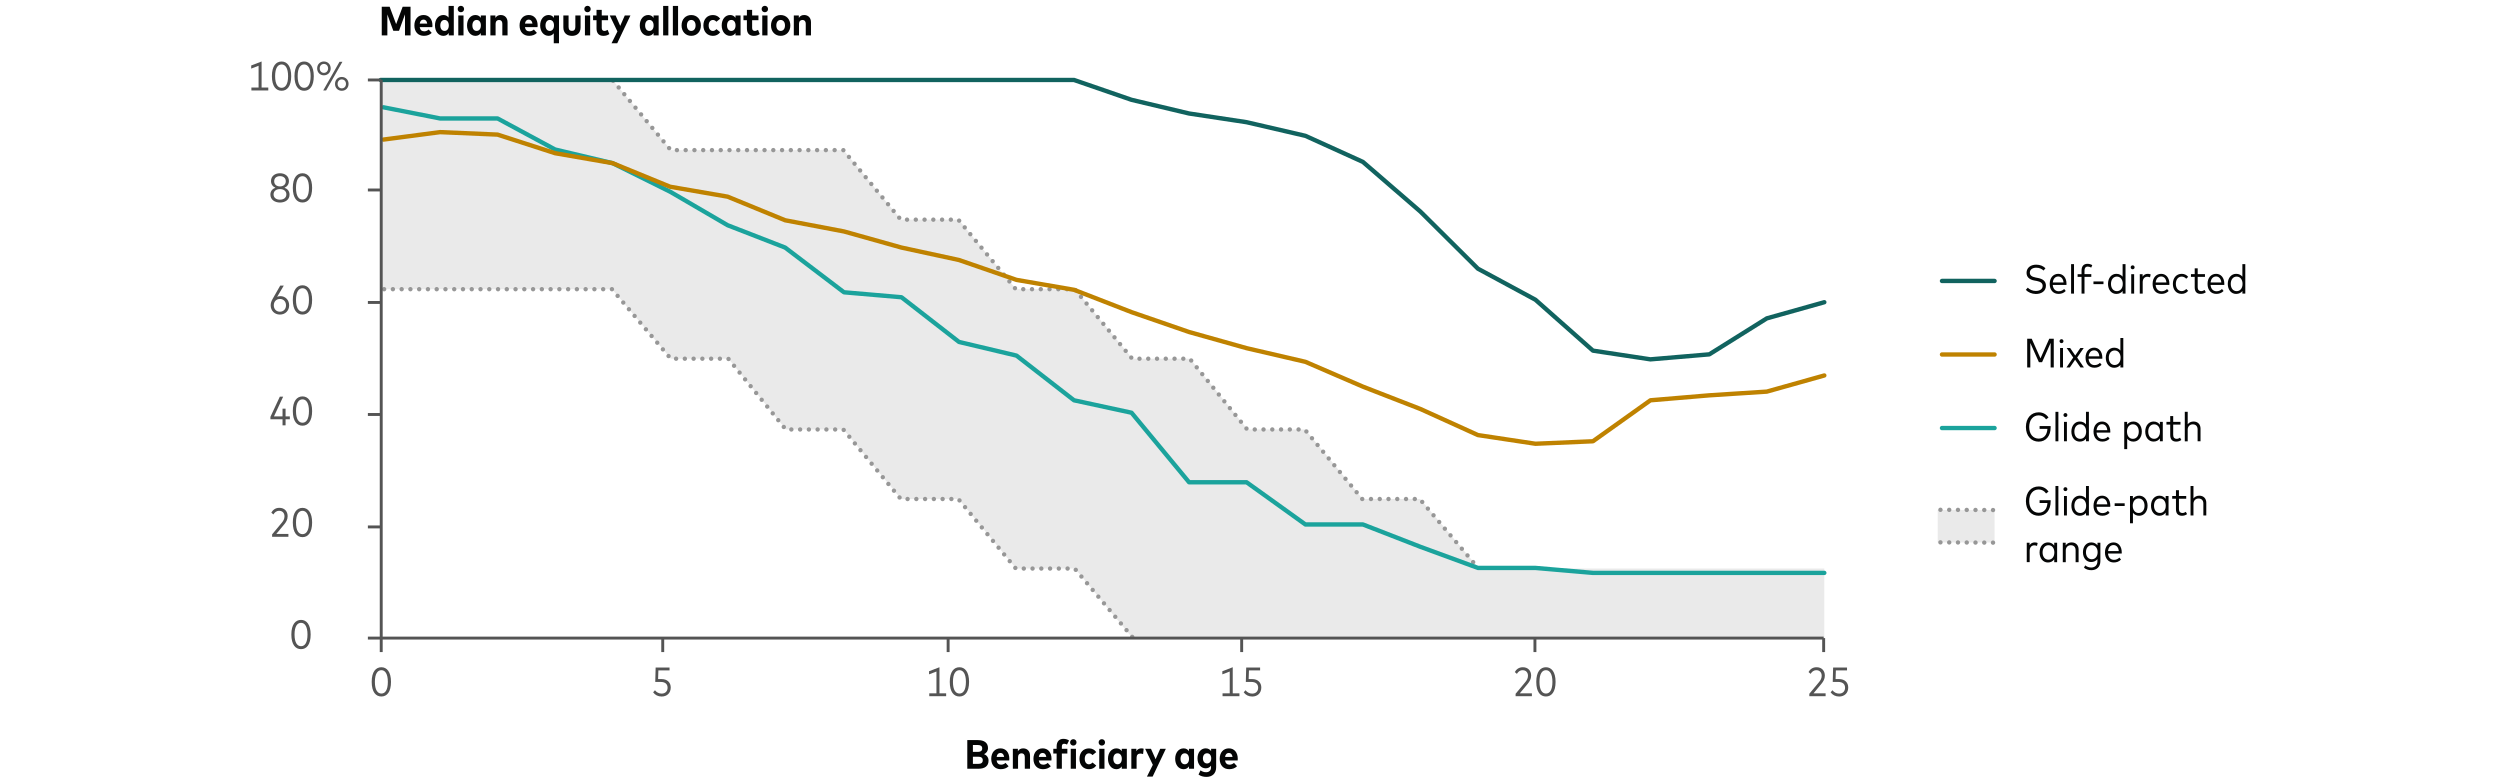 <?xml version="1.0" encoding="utf-8"?>
<!-- Generator: Adobe Illustrator 27.5.0, SVG Export Plug-In . SVG Version: 6.00 Build 0)  -->
<svg version="1.1" id="Freshness_Article_Charts" xmlns="http://www.w3.org/2000/svg" xmlns:xlink="http://www.w3.org/1999/xlink"
	 x="0px" y="0px" viewBox="0 0 856 267.82" style="enable-background:new 0 0 856 267.82;" xml:space="preserve">
<g>
	<g>
		<path style="fill:#040505;" d="M331.2,263.22v-9.81h3.62c2.16,0,3.47,0.92,3.47,2.73c0,1-0.55,1.73-1.35,2.08
			c0.89,0.34,1.54,1.14,1.54,2.21c0,1.83-1.24,2.79-3.47,2.79H331.2z M333.12,257.45h1.66c0.88,0,1.53-0.29,1.53-1.19
			c0-0.88-0.64-1.17-1.53-1.17h-1.66V257.45z M333.12,261.55h1.82c0.95,0,1.56-0.32,1.56-1.23c0-0.9-0.62-1.22-1.56-1.22h-1.82
			V261.55z"/>
		<path style="fill:#040505;" d="M339.4,259.83c0-2.18,1.27-3.59,3.16-3.59c1.81,0,3.03,1.39,3.03,3.56c0,0.2-0.01,0.43-0.04,0.59
			h-4.32c0.15,0.99,0.73,1.44,1.55,1.44c0.55,0,1.1-0.23,1.52-0.62l1.04,1.16c-0.7,0.68-1.62,1-2.68,1
			C340.7,263.38,339.4,262.01,339.4,259.83z M343.81,259.17c-0.13-0.89-0.57-1.36-1.26-1.36c-0.73,0-1.17,0.48-1.3,1.36H343.81z"/>
		<path style="fill:#040505;" d="M346.8,263.22v-6.82h1.72v0.83c0.41-0.7,1.07-0.99,1.83-0.99c1.38,0,2.33,0.97,2.33,2.45v4.53
			h-1.79v-4c0-0.84-0.43-1.29-1.13-1.29c-0.66,0-1.18,0.45-1.18,1.3v3.99H346.8z"/>
		<path style="fill:#040505;" d="M353.85,259.83c0-2.18,1.27-3.59,3.16-3.59c1.81,0,3.03,1.39,3.03,3.56c0,0.2-0.01,0.43-0.04,0.59
			h-4.32c0.15,0.99,0.73,1.44,1.55,1.44c0.55,0,1.1-0.23,1.52-0.62l1.04,1.16c-0.7,0.68-1.62,1-2.68,1
			C355.15,263.38,353.85,262.01,353.85,259.83z M358.25,259.17c-0.13-0.89-0.57-1.36-1.26-1.36c-0.73,0-1.17,0.48-1.3,1.36H358.25z"
			/>
		<path style="fill:#040505;" d="M361.79,263.22v-5.2h-1.14v-1.62h1.14v-0.82c0-1.65,0.87-2.6,2.3-2.6c0.88,0,1.49,0.25,1.95,0.57
			l-0.7,1.39c-0.29-0.16-0.61-0.28-0.99-0.28c-0.51,0-0.77,0.31-0.77,0.93v0.8h1.88v1.62h-1.88v5.2H361.79z"/>
		<path style="fill:#040505;" d="M366.4,254.19c0-0.62,0.48-1.1,1.1-1.1c0.62,0,1.1,0.48,1.1,1.11c0,0.62-0.48,1.09-1.1,1.09
			C366.88,255.29,366.4,254.82,366.4,254.19z M366.62,263.22v-6.82h1.79v6.82H366.62z"/>
		<path style="fill:#040505;" d="M369.61,259.81c0-2.14,1.31-3.56,3.26-3.56c1.06,0,1.93,0.46,2.49,1.27l-1.3,1.03
			c-0.33-0.38-0.71-0.61-1.2-0.61c-0.8,0-1.44,0.67-1.44,1.88c0,1.21,0.63,1.88,1.42,1.88c0.49,0,0.9-0.25,1.23-0.62l1.29,1.04
			c-0.56,0.81-1.44,1.26-2.49,1.26C370.92,263.38,369.61,261.94,369.61,259.81z"/>
		<path style="fill:#040505;" d="M376.17,254.19c0-0.62,0.48-1.1,1.1-1.1c0.62,0,1.1,0.48,1.1,1.11c0,0.62-0.48,1.09-1.1,1.09
			C376.64,255.29,376.17,254.82,376.17,254.19z M376.38,263.22v-6.82h1.79v6.82H376.38z"/>
		<path style="fill:#040505;" d="M379.37,259.8c0-2.07,1.2-3.56,2.89-3.56c0.85,0,1.44,0.4,1.83,0.97v-0.81h1.74v6.82h-1.74v-0.81
			c-0.39,0.57-0.97,0.97-1.83,0.97C380.58,263.38,379.37,261.89,379.37,259.8z M384.11,259.81c0-1.16-0.58-1.88-1.45-1.88
			c-0.89,0-1.46,0.74-1.46,1.88s0.57,1.88,1.46,1.88C383.53,261.69,384.11,260.97,384.11,259.81z"/>
		<path style="fill:#040505;" d="M387.37,263.22v-6.82h1.72v0.8c0.36-0.66,0.95-0.96,1.72-0.96c0.31,0,0.58,0.05,0.78,0.13
			l-0.2,1.83c-0.27-0.11-0.63-0.18-0.97-0.18c-0.76,0-1.25,0.48-1.25,1.39v3.81H387.37z"/>
		<path style="fill:#040505;" d="M392.71,265.91l2.02-4.04l-2.63-5.47h2l1.58,3.56l1.57-3.56h1.93l-4.52,9.51H392.71z"/>
		<path style="fill:#040505;" d="M402.38,259.8c0-2.07,1.2-3.56,2.89-3.56c0.85,0,1.44,0.4,1.83,0.97v-0.81h1.74v6.82h-1.74v-0.81
			c-0.39,0.57-0.97,0.97-1.83,0.97C403.58,263.38,402.38,261.89,402.38,259.8z M407.12,259.81c0-1.16-0.58-1.88-1.45-1.88
			c-0.89,0-1.46,0.74-1.46,1.88s0.57,1.88,1.46,1.88C406.54,261.69,407.12,260.97,407.12,259.81z"/>
		<path style="fill:#040505;" d="M410.37,265.2l0.69-1.43c0.55,0.41,1.18,0.64,1.92,0.64c0.94,0,1.67-0.53,1.67-1.62v-0.64
			c-0.4,0.56-0.99,0.92-1.83,0.92c-1.58,0-2.8-1.37-2.8-3.42c0-2.05,1.23-3.42,2.8-3.42c0.85,0,1.46,0.38,1.86,0.97v-0.8h1.73v6.3
			c0,2.11-1.32,3.31-3.32,3.31C412.05,266.01,411.05,265.73,410.37,265.2z M414.72,259.66c0-1.07-0.57-1.74-1.42-1.74
			c-0.86,0-1.42,0.69-1.42,1.74c0,1.05,0.56,1.75,1.42,1.75C414.15,261.41,414.72,260.73,414.72,259.66z"/>
		<path style="fill:#040505;" d="M417.62,259.83c0-2.18,1.27-3.59,3.16-3.59c1.81,0,3.03,1.39,3.03,3.56c0,0.2-0.01,0.43-0.04,0.59
			h-4.32c0.15,0.99,0.73,1.44,1.55,1.44c0.55,0,1.1-0.23,1.52-0.62l1.04,1.16c-0.7,0.68-1.62,1-2.68,1
			C418.92,263.38,417.62,262.01,417.62,259.83z M422.02,259.17c-0.13-0.89-0.57-1.36-1.26-1.36c-0.73,0-1.17,0.48-1.3,1.36H422.02z"
			/>
	</g>
</g>
<g>
	<g>
		<path style="fill:#545454;" d="M99.76,217.26c0-3.47,1.42-5.01,3.32-5.01c1.89,0,3.29,1.62,3.29,5.01c0,3.47-1.4,5.01-3.29,5.01
			C101.18,222.28,99.76,220.74,99.76,217.26z M105.29,217.26c0-2.77-0.95-4-2.21-4c-1.27,0-2.23,1.16-2.23,4c0,2.84,0.96,4,2.23,4
			C104.35,221.26,105.29,220.1,105.29,217.26z"/>
	</g>
</g>
<g>
	<g>
		<path style="fill:#545454;" d="M93.17,183.8v-0.83l3.34-4.01c0.53-0.63,0.9-1.32,0.9-2.16c0-1.07-0.64-1.9-1.82-1.9
			c-1,0-1.56,0.57-1.98,1.25l-0.71-0.62c0.46-0.81,1.27-1.65,2.75-1.65c1.81,0,2.84,1.23,2.84,2.88c0,1.16-0.55,2.04-1.18,2.8
			l-2.7,3.25h4.14v0.99H93.17z"/>
		<path style="fill:#545454;" d="M100.26,178.9c0-3.47,1.42-5.01,3.32-5.01c1.89,0,3.29,1.62,3.29,5.01c0,3.47-1.4,5.02-3.29,5.02
			C101.67,183.91,100.26,182.37,100.26,178.9z M105.79,178.9c0-2.77-0.95-4-2.21-4c-1.27,0-2.23,1.16-2.23,4c0,2.84,0.96,4,2.23,4
			C104.84,182.89,105.79,181.74,105.79,178.9z"/>
	</g>
</g>
<g>
	<g>
		<path style="fill:#545454;" d="M96.74,145.64v-2.09h-4.15v-0.82l3.22-6.9h1.14l-3.14,6.74h2.93v-2.64h1.04v2.64h1.46v0.98h-1.46
			v2.09H96.74z"/>
		<path style="fill:#545454;" d="M100.26,140.74c0-3.47,1.42-5.01,3.32-5.01c1.89,0,3.29,1.62,3.29,5.01c0,3.47-1.4,5.02-3.29,5.02
			C101.67,145.76,100.26,144.21,100.26,140.74z M105.79,140.74c0-2.77-0.95-4-2.21-4c-1.27,0-2.23,1.16-2.23,4c0,2.84,0.96,4,2.23,4
			C104.84,144.74,105.79,143.58,105.79,140.74z"/>
	</g>
</g>
<g>
	<g>
		<path style="fill:#545454;" d="M92.68,104.55c0-0.76,0.24-1.46,0.66-2.19l2.61-4.57h1.22l-2.27,3.84
			c0.31-0.15,0.69-0.23,1.12-0.23c1.7,0,2.99,1.33,2.99,3.14c0,1.83-1.33,3.17-3.17,3.17C94.01,107.71,92.68,106.37,92.68,104.55z
			 M97.93,104.54c0-1.28-0.86-2.18-2.09-2.18s-2.09,0.9-2.09,2.18c0,1.29,0.87,2.19,2.09,2.19S97.93,105.83,97.93,104.54z"/>
		<path style="fill:#545454;" d="M100.26,102.69c0-3.47,1.42-5.01,3.32-5.01c1.89,0,3.29,1.62,3.29,5.01c0,3.47-1.4,5.02-3.29,5.02
			C101.67,107.71,100.26,106.17,100.26,102.69z M105.79,102.69c0-2.77-0.95-4-2.21-4c-1.27,0-2.23,1.16-2.23,4c0,2.84,0.96,4,2.23,4
			C104.84,106.69,105.79,105.54,105.79,102.69z"/>
	</g>
</g>
<g>
	<g>
		<path style="fill:#545454;" d="M92.58,66.63c0-1.25,0.76-1.99,1.73-2.35c-0.86-0.37-1.52-1.11-1.52-2.3
			c0-1.69,1.37-2.66,3.07-2.66s3.07,0.97,3.07,2.66c0,1.19-0.66,1.93-1.52,2.3c0.97,0.36,1.73,1.11,1.73,2.35
			c0,1.74-1.48,2.72-3.28,2.72C94.06,69.34,92.58,68.36,92.58,66.63z M98.05,66.55c0-1.18-0.98-1.81-2.19-1.81
			c-1.21,0-2.19,0.63-2.19,1.81c0,1.2,0.98,1.82,2.19,1.82S98.05,67.75,98.05,66.55z M97.85,62.05c0-1.15-0.89-1.74-1.99-1.74
			s-1.98,0.6-1.98,1.74c0,1.17,0.88,1.78,1.98,1.78S97.85,63.22,97.85,62.05z"/>
		<path style="fill:#545454;" d="M100.26,64.33c0-3.47,1.42-5.01,3.32-5.01c1.89,0,3.29,1.62,3.29,5.01c0,3.47-1.4,5.01-3.29,5.01
			C101.67,69.34,100.26,67.8,100.26,64.33z M105.79,64.33c0-2.77-0.95-4-2.21-4c-1.27,0-2.23,1.16-2.23,4c0,2.84,0.96,4,2.23,4
			C104.84,68.33,105.79,67.17,105.79,64.33z"/>
	</g>
</g>
<g>
	<g>
		<path style="fill:#545454;" d="M86.08,30.97v-0.99h2.46v-7.46l-2.53,0.97v-1.07l3.56-1.37v8.93h2.29v0.99H86.08z"/>
		<path style="fill:#545454;" d="M93.1,26.07c0-3.47,1.42-5.01,3.32-5.01c1.89,0,3.29,1.62,3.29,5.01c0,3.47-1.4,5.01-3.29,5.01
			C94.52,31.08,93.1,29.54,93.1,26.07z M98.64,26.07c0-2.77-0.95-4-2.21-4c-1.27,0-2.23,1.16-2.23,4c0,2.84,0.96,4,2.23,4
			C97.69,30.07,98.64,28.91,98.64,26.07z"/>
		<path style="fill:#545454;" d="M100.83,26.07c0-3.47,1.42-5.01,3.32-5.01c1.89,0,3.29,1.62,3.29,5.01c0,3.47-1.4,5.01-3.29,5.01
			C102.25,31.08,100.83,29.54,100.83,26.07z M106.36,26.07c0-2.77-0.95-4-2.21-4c-1.27,0-2.23,1.16-2.23,4c0,2.84,0.96,4,2.23,4
			C105.42,30.07,106.36,28.91,106.36,26.07z"/>
		<path style="fill:#545454;" d="M108.59,23.42c0-1.37,0.99-2.37,2.3-2.37c1.34,0,2.34,0.99,2.34,2.37c0,1.38-1,2.37-2.34,2.37
			C109.58,25.78,108.59,24.79,108.59,23.42z M112.34,23.42c0-0.9-0.62-1.53-1.45-1.53c-0.81,0-1.42,0.63-1.42,1.53
			s0.61,1.53,1.42,1.53C111.73,24.95,112.34,24.32,112.34,23.42z M110.67,30.97l5.58-9.81h1l-5.58,9.81H110.67z M114.71,28.72
			c0-1.38,0.99-2.37,2.31-2.37c1.33,0,2.33,0.99,2.33,2.37c0,1.38-1,2.37-2.33,2.37C115.7,31.08,114.71,30.1,114.71,28.72z
			 M118.46,28.72c0-0.9-0.61-1.53-1.44-1.53c-0.81,0-1.42,0.63-1.42,1.53c0,0.91,0.61,1.53,1.42,1.53
			C117.85,30.25,118.46,29.62,118.46,28.72z"/>
	</g>
</g>
<line style="fill:none;stroke:#545454;stroke-miterlimit:10;" x1="125.96" y1="65.05" x2="130.53" y2="65.05"/>
<line style="fill:none;stroke:#545454;stroke-miterlimit:10;" x1="125.96" y1="103.56" x2="130.53" y2="103.56"/>
<line style="fill:none;stroke:#545454;stroke-miterlimit:10;" x1="125.96" y1="141.92" x2="130.53" y2="141.92"/>
<line style="fill:none;stroke:#545454;stroke-miterlimit:10;" x1="125.96" y1="180.42" x2="130.53" y2="180.42"/>
<line style="fill:none;stroke:#545454;stroke-miterlimit:10;" x1="125.96" y1="218.48" x2="130.53" y2="218.48"/>
<polygon style="fill:#EAEAEA;" points="130.76,27.17 150.46,27.17 170.16,27.17 189.86,27.17 209.56,27.17 229.72,51.4 249.42,51.4 
	269.12,51.4 288.82,51.4 308.52,75.21 328.22,75.21 347.92,99.02 368.08,99.02 387.78,122.82 407.48,122.82 427.18,147.05 
	446.88,147.05 466.58,170.86 486.28,170.86 506.44,194.67 526.14,194.67 545.84,194.67 565.54,194.67 585.24,194.67 604.94,194.67 
	624.64,194.67 624.64,218.48 604.94,218.48 585.24,218.48 565.54,218.48 545.84,218.48 526.14,218.48 506.44,218.48 486.28,218.48 
	466.58,218.48 446.88,218.48 427.18,218.48 407.48,218.48 387.78,218.48 368.08,194.67 347.92,194.67 328.22,170.86 308.52,170.86 
	288.82,147.05 269.12,147.05 249.42,122.82 229.72,122.82 209.56,99.02 189.86,99.02 170.16,99.02 150.46,99.02 130.76,99.02 "/>
<polyline style="fill:none;stroke:#979797;stroke-width:1.5;stroke-linecap:round;stroke-linejoin:round;stroke-miterlimit:10;stroke-dasharray:0,3;" points="
	387.66,218.06 367.97,194.67 347.82,194.67 328.13,170.86 308.44,170.86 288.75,147.05 269.06,147.05 249.37,122.82 229.68,122.82 
	209.53,99.02 189.84,99.02 170.15,99.02 150.45,99.02 130.76,99.02 "/>
<polyline style="fill:none;stroke:#979797;stroke-width:1.5;stroke-linecap:round;stroke-linejoin:round;stroke-miterlimit:10;stroke-dasharray:0,3;" points="
	209.92,27.64 229.68,51.4 249.37,51.4 269.06,51.4 288.75,51.4 308.44,75.21 328.13,75.21 347.82,99.02 367.97,99.02 387.66,122.82 
	407.36,122.82 427.05,147.05 446.74,147.05 466.43,170.86 486.12,170.86 506.27,194.67 "/>
<line style="fill:none;stroke:#545454;stroke-miterlimit:10;" x1="130.53" y1="218.48" x2="624.42" y2="218.48"/>
<polyline style="fill:none;stroke:#1BA39C;stroke-width:1.5;stroke-linecap:round;stroke-linejoin:round;stroke-miterlimit:10;" points="
	131.3,36.74 150.68,40.56 170.37,40.56 190.07,51.19 209.76,55.87 229.45,65.64 249.14,77.12 268.83,84.77 288.98,100.08 
	308.67,101.78 328.36,117.08 348.05,121.76 367.74,137.06 387.44,141.32 407.13,165.12 426.82,165.12 446.97,179.58 466.66,179.58 
	486.35,187.23 506.04,194.46 525.73,194.46 545.42,196.16 565.11,196.16 585.26,196.16 604.95,196.16 624.64,196.16 "/>
<polyline style="fill:none;stroke:#BF8200;stroke-width:1.5;stroke-linecap:round;stroke-linejoin:round;stroke-miterlimit:10;" points="
	131.3,47.79 150.68,45.24 170.37,46.09 190.07,52.46 209.76,55.87 229.45,63.94 249.14,67.34 268.83,75.42 288.98,79.25 
	308.67,84.77 328.36,89.03 348.05,95.83 367.74,99.23 387.44,106.88 407.13,113.68 426.82,119.21 446.97,123.89 466.66,132.39 
	486.35,140.04 506.04,148.97 525.73,151.94 545.42,151.09 565.11,137.06 585.26,135.36 604.95,134.09 624.64,128.56 "/>
<g>
	<g>
		<path style="fill:#545454;" d="M127.27,233.47c0-3.47,1.42-5.01,3.32-5.01c1.89,0,3.29,1.62,3.29,5.01c0,3.47-1.4,5.01-3.29,5.01
			C128.69,238.49,127.27,236.95,127.27,233.47z M132.8,233.47c0-2.77-0.95-4-2.21-4c-1.27,0-2.23,1.16-2.23,4c0,2.84,0.96,4,2.23,4
			C131.86,237.47,132.8,236.32,132.8,233.47z"/>
	</g>
</g>
<g>
	<g>
		<path style="fill:#545454;" d="M223.63,237.05l0.63-0.71c0.53,0.71,1.36,1.15,2.28,1.15c1.29,0,2.04-0.84,2.04-2.02
			c0-1.13-0.7-1.98-2.38-1.98h-1.84l0.13-4.92h4.76v0.98h-3.82l-0.1,2.96h1.15c2.07,0,3.18,1.24,3.18,2.89
			c0,1.93-1.32,3.09-3.1,3.09C225.32,238.49,224.32,237.99,223.63,237.05z"/>
	</g>
</g>
<g>
	<g>
		<path style="fill:#545454;" d="M318.18,238.38v-0.99h2.46v-7.46l-2.53,0.97v-1.07l3.56-1.37v8.93h2.29v0.99H318.18z"/>
		<path style="fill:#545454;" d="M325.2,233.47c0-3.47,1.42-5.01,3.32-5.01c1.89,0,3.29,1.62,3.29,5.01c0,3.47-1.4,5.01-3.29,5.01
			C326.61,238.49,325.2,236.95,325.2,233.47z M330.73,233.47c0-2.77-0.95-4-2.21-4c-1.27,0-2.23,1.16-2.23,4c0,2.84,0.96,4,2.23,4
			C329.78,237.47,330.73,236.32,330.73,233.47z"/>
	</g>
</g>
<g>
	<g>
		<path style="fill:#545454;" d="M418.6,238.38v-0.99h2.46v-7.46l-2.53,0.97v-1.07l3.56-1.37v8.93h2.29v0.99H418.6z"/>
		<path style="fill:#545454;" d="M425.84,237.05l0.63-0.71c0.53,0.71,1.36,1.15,2.28,1.15c1.29,0,2.04-0.84,2.04-2.02
			c0-1.13-0.7-1.98-2.38-1.98h-1.84l0.13-4.92h4.76v0.98h-3.82l-0.1,2.96h1.15c2.07,0,3.18,1.24,3.18,2.89
			c0,1.93-1.32,3.09-3.1,3.09C427.52,238.49,426.53,237.99,425.84,237.05z"/>
	</g>
</g>
<g>
	<g>
		<path style="fill:#545454;" d="M518.94,238.38v-0.83l3.34-4.01c0.53-0.63,0.9-1.32,0.9-2.16c0-1.07-0.64-1.9-1.82-1.9
			c-1,0-1.56,0.57-1.98,1.25l-0.71-0.62c0.46-0.81,1.27-1.65,2.75-1.65c1.81,0,2.84,1.23,2.84,2.88c0,1.16-0.55,2.04-1.18,2.8
			l-2.7,3.25h4.14v0.99H518.94z"/>
		<path style="fill:#545454;" d="M526.02,233.47c0-3.47,1.42-5.01,3.32-5.01c1.89,0,3.29,1.62,3.29,5.01c0,3.47-1.4,5.01-3.29,5.01
			C527.43,238.49,526.02,236.95,526.02,233.47z M531.55,233.47c0-2.77-0.95-4-2.21-4c-1.27,0-2.23,1.16-2.23,4c0,2.84,0.96,4,2.23,4
			C530.61,237.47,531.55,236.32,531.55,233.47z"/>
	</g>
</g>
<g>
	<g>
		<path style="fill:#545454;" d="M619.51,238.38v-0.83l3.34-4.01c0.53-0.63,0.9-1.32,0.9-2.16c0-1.07-0.64-1.9-1.82-1.9
			c-1,0-1.56,0.57-1.98,1.25l-0.71-0.62c0.46-0.81,1.27-1.65,2.75-1.65c1.81,0,2.84,1.23,2.84,2.88c0,1.16-0.55,2.04-1.18,2.8
			l-2.7,3.25h4.14v0.99H619.51z"/>
		<path style="fill:#545454;" d="M626.8,237.05l0.63-0.71c0.53,0.71,1.36,1.15,2.28,1.15c1.29,0,2.04-0.84,2.04-2.02
			c0-1.13-0.7-1.98-2.38-1.98h-1.84l0.13-4.92h4.76v0.98h-3.82l-0.1,2.96h1.15c2.07,0,3.18,1.24,3.18,2.89
			c0,1.93-1.32,3.09-3.1,3.09C628.49,238.49,627.5,237.99,626.8,237.05z"/>
	</g>
</g>
<g>
	<line style="fill:none;stroke:#545454;stroke-miterlimit:10;" x1="130.53" y1="218.48" x2="130.53" y2="223.27"/>
	<line style="fill:none;stroke:#545454;stroke-miterlimit:10;" x1="226.92" y1="218.48" x2="226.92" y2="223.27"/>
	<line style="fill:none;stroke:#545454;stroke-miterlimit:10;" x1="324.64" y1="218.48" x2="324.64" y2="223.27"/>
	<line style="fill:none;stroke:#545454;stroke-miterlimit:10;" x1="425.15" y1="218.48" x2="425.15" y2="223.27"/>
	<line style="fill:none;stroke:#545454;stroke-miterlimit:10;" x1="525.56" y1="218.48" x2="525.56" y2="223.27"/>
	<line style="fill:none;stroke:#545454;stroke-miterlimit:10;" x1="624.42" y1="218.48" x2="624.42" y2="223.27"/>
</g>
<g>
	<g>
		<path style="fill:#040505;" d="M130.71,12.12V2.31h2.7l2.23,5.96l2.23-5.96h2.7v9.81h-1.9V4.91l-2.05,5.64h-1.95l-2.04-5.61v7.19
			H130.71z"/>
		<path style="fill:#040505;" d="M141.88,8.73c0-2.18,1.27-3.59,3.16-3.59c1.81,0,3.03,1.39,3.03,3.56c0,0.2-0.01,0.43-0.04,0.59
			h-4.32c0.15,0.99,0.73,1.44,1.55,1.44c0.55,0,1.1-0.23,1.52-0.62l1.04,1.16c-0.7,0.68-1.62,1-2.68,1
			C143.18,12.27,141.88,10.91,141.88,8.73z M146.28,8.07c-0.13-0.89-0.57-1.36-1.26-1.36c-0.73,0-1.17,0.48-1.3,1.36H146.28z"/>
		<path style="fill:#040505;" d="M148.93,8.7c0-2.08,1.2-3.56,2.89-3.56c0.81,0,1.39,0.36,1.77,0.89V2.03h1.79v10.09h-1.73v-0.81
			c-0.39,0.57-0.97,0.97-1.83,0.97C150.13,12.27,148.93,10.79,148.93,8.7z M153.67,8.71c0-1.16-0.58-1.88-1.45-1.88
			c-0.89,0-1.46,0.74-1.46,1.88c0,1.15,0.57,1.88,1.46,1.88C153.09,10.59,153.67,9.87,153.67,8.71z"/>
		<path style="fill:#040505;" d="M156.71,3.09c0-0.62,0.48-1.1,1.1-1.1c0.62,0,1.1,0.48,1.1,1.11c0,0.62-0.48,1.09-1.1,1.09
			C157.18,4.19,156.71,3.72,156.71,3.09z M156.92,12.12V5.3h1.79v6.82H156.92z"/>
		<path style="fill:#040505;" d="M159.91,8.7c0-2.07,1.2-3.56,2.89-3.56c0.85,0,1.44,0.4,1.83,0.97V5.3h1.74v6.82h-1.74v-0.81
			c-0.39,0.57-0.97,0.97-1.83,0.97C161.12,12.27,159.91,10.79,159.91,8.7z M164.65,8.71c0-1.16-0.58-1.88-1.45-1.88
			c-0.89,0-1.46,0.74-1.46,1.88c0,1.15,0.57,1.88,1.46,1.88C164.07,10.59,164.65,9.87,164.65,8.71z"/>
		<path style="fill:#040505;" d="M167.91,12.12V5.3h1.72v0.83c0.41-0.7,1.07-0.99,1.83-0.99c1.38,0,2.33,0.97,2.33,2.45v4.53h-1.79
			v-4c0-0.84-0.43-1.29-1.13-1.29c-0.66,0-1.18,0.45-1.18,1.3v3.99H167.91z"/>
		<path style="fill:#040505;" d="M177.9,8.73c0-2.18,1.27-3.59,3.16-3.59c1.81,0,3.03,1.39,3.03,3.56c0,0.2-0.01,0.43-0.04,0.59
			h-4.32c0.15,0.99,0.73,1.44,1.55,1.44c0.55,0,1.1-0.23,1.52-0.62l1.04,1.16c-0.7,0.68-1.62,1-2.68,1
			C179.2,12.27,177.9,10.91,177.9,8.73z M182.31,8.07c-0.13-0.89-0.57-1.36-1.26-1.36c-0.73,0-1.17,0.48-1.3,1.36H182.31z"/>
		<path style="fill:#040505;" d="M189.61,14.81v-3.42c-0.39,0.53-0.96,0.88-1.77,0.88c-1.68,0-2.89-1.48-2.89-3.56
			s1.2-3.57,2.89-3.57c0.85,0,1.44,0.4,1.83,0.97V5.3h1.73v9.51H189.61z M189.69,8.71c0-1.16-0.58-1.88-1.45-1.88
			c-0.89,0-1.46,0.74-1.46,1.88c0,1.15,0.57,1.88,1.46,1.88C189.11,10.59,189.69,9.87,189.69,8.71z"/>
		<path style="fill:#040505;" d="M192.89,9.38V5.3h1.79v3.94c0,0.95,0.48,1.34,1.16,1.34c0.68,0,1.16-0.4,1.16-1.34V5.3h1.79v4.09
			c0,2-1.31,2.89-2.94,2.89S192.89,11.38,192.89,9.38z"/>
		<path style="fill:#040505;" d="M200.06,3.09c0-0.62,0.48-1.1,1.1-1.1c0.62,0,1.1,0.48,1.1,1.11c0,0.62-0.48,1.09-1.1,1.09
			C200.54,4.19,200.06,3.72,200.06,3.09z M200.28,12.12V5.3h1.79v6.82H200.28z"/>
		<path style="fill:#040505;" d="M204.25,9.75V6.92h-1.18V5.3h1.18V3.37h1.79V5.3h2.16v1.62h-2.16v2.65c0,0.75,0.39,1.02,0.92,1.02
			c0.39,0,0.78-0.18,1.09-0.37l0.6,1.44c-0.53,0.36-1.15,0.62-2.05,0.62C205.07,12.27,204.25,11.39,204.25,9.75z"/>
		<path style="fill:#040505;" d="M209.39,14.81l2.02-4.04l-2.63-5.47h2l1.58,3.56l1.57-3.56h1.93l-4.52,9.51H209.39z"/>
		<path style="fill:#040505;" d="M219.06,8.7c0-2.07,1.2-3.56,2.89-3.56c0.85,0,1.44,0.4,1.83,0.97V5.3h1.74v6.82h-1.74v-0.81
			c-0.39,0.57-0.97,0.97-1.83,0.97C220.26,12.27,219.06,10.79,219.06,8.7z M223.8,8.71c0-1.16-0.58-1.88-1.45-1.88
			c-0.89,0-1.46,0.74-1.46,1.88c0,1.15,0.57,1.88,1.46,1.88C223.22,10.59,223.8,9.87,223.8,8.71z"/>
		<path style="fill:#040505;" d="M227.06,12.12V2.03h1.78v10.09H227.06z"/>
		<path style="fill:#040505;" d="M230.39,12.12V2.03h1.78v10.09H230.39z"/>
		<path style="fill:#040505;" d="M233.37,8.71c0-2.12,1.37-3.56,3.31-3.56c1.94,0,3.31,1.44,3.31,3.56c0,2.12-1.37,3.56-3.31,3.56
			C234.75,12.27,233.37,10.83,233.37,8.71z M238.17,8.71c0-1.17-0.62-1.88-1.49-1.88c-0.87,0-1.48,0.71-1.48,1.88
			c0,1.18,0.62,1.88,1.48,1.88C237.55,10.59,238.17,9.89,238.17,8.71z"/>
		<path style="fill:#040505;" d="M240.84,8.71c0-2.14,1.31-3.56,3.26-3.56c1.06,0,1.93,0.46,2.49,1.27l-1.3,1.03
			c-0.33-0.39-0.71-0.61-1.2-0.61c-0.8,0-1.44,0.67-1.44,1.88c0,1.21,0.63,1.88,1.42,1.88c0.49,0,0.9-0.25,1.23-0.62l1.29,1.04
			c-0.56,0.81-1.44,1.26-2.49,1.26C242.15,12.27,240.84,10.84,240.84,8.71z"/>
		<path style="fill:#040505;" d="M247.11,8.7c0-2.07,1.2-3.56,2.89-3.56c0.85,0,1.44,0.4,1.83,0.97V5.3h1.74v6.82h-1.74v-0.81
			c-0.39,0.57-0.97,0.97-1.83,0.97C248.31,12.27,247.11,10.79,247.11,8.7z M251.85,8.71c0-1.16-0.58-1.88-1.45-1.88
			c-0.89,0-1.46,0.74-1.46,1.88c0,1.15,0.57,1.88,1.46,1.88C251.27,10.59,251.85,9.87,251.85,8.71z"/>
		<path style="fill:#040505;" d="M255.74,9.75V6.92h-1.18V5.3h1.18V3.37h1.79V5.3h2.16v1.62h-2.16v2.65c0,0.75,0.39,1.02,0.92,1.02
			c0.39,0,0.78-0.18,1.09-0.37l0.6,1.44c-0.53,0.36-1.15,0.62-2.05,0.62C256.56,12.27,255.74,11.39,255.74,9.75z"/>
		<path style="fill:#040505;" d="M260.78,3.09c0-0.62,0.48-1.1,1.1-1.1c0.62,0,1.1,0.48,1.1,1.11c0,0.62-0.48,1.09-1.1,1.09
			C261.26,4.19,260.78,3.72,260.78,3.09z M261,12.12V5.3h1.79v6.82H261z"/>
		<path style="fill:#040505;" d="M263.99,8.71c0-2.12,1.37-3.56,3.31-3.56c1.94,0,3.31,1.44,3.31,3.56c0,2.12-1.37,3.56-3.31,3.56
			C265.36,12.27,263.99,10.83,263.99,8.71z M268.78,8.71c0-1.17-0.62-1.88-1.49-1.88c-0.87,0-1.48,0.71-1.48,1.88
			c0,1.18,0.62,1.88,1.48,1.88C268.16,10.59,268.78,9.89,268.78,8.71z"/>
		<path style="fill:#040505;" d="M271.8,12.12V5.3h1.72v0.83c0.41-0.7,1.07-0.99,1.83-0.99c1.38,0,2.33,0.97,2.33,2.45v4.53h-1.79
			v-4c0-0.84-0.43-1.29-1.13-1.29c-0.66,0-1.18,0.45-1.18,1.3v3.99H271.8z"/>
	</g>
</g>
<line style="fill:none;stroke:#11635F;stroke-width:1.5;stroke-linecap:round;stroke-linejoin:round;stroke-miterlimit:10;" x1="664.94" y1="96.2" x2="682.94" y2="96.2"/>
<g>
	<g>
		<path style="fill:#040505;" d="M693.64,99.25l0.67-0.76c0.57,0.62,1.6,1.13,2.74,1.13c1.33,0,2.35-0.59,2.35-1.73
			c0-0.95-0.69-1.43-2.01-1.69l-0.92-0.17c-1.62-0.31-2.58-1.18-2.58-2.63c0.01-1.74,1.43-2.78,3.31-2.78
			c1.37,0,2.39,0.48,3.17,1.22l-0.64,0.79c-0.62-0.57-1.46-0.97-2.53-0.97c-1.27,0-2.18,0.64-2.18,1.7c0,0.88,0.62,1.4,1.98,1.66
			l0.87,0.17c1.58,0.32,2.66,1.07,2.66,2.63c0,1.86-1.53,2.84-3.47,2.84C695.68,100.64,694.4,100.07,693.64,99.25z"/>
		<path style="fill:#040505;" d="M701.82,97.21c0-2.09,1.21-3.45,2.95-3.45c1.64,0,2.8,1.34,2.8,3.43c0,0.13-0.01,0.26-0.02,0.37
			h-4.69c0.12,1.44,0.95,2.17,2.06,2.17c0.76,0,1.37-0.31,1.85-0.78l0.54,0.69c-0.73,0.74-1.57,0.99-2.46,0.99
			C703.04,100.64,701.82,99.32,701.82,97.21z M706.55,96.72c-0.1-1.25-0.79-2.05-1.79-2.05c-1.06,0-1.75,0.78-1.88,2.05H706.55z"/>
		<path style="fill:#040505;" d="M709.14,100.53V90.44h1v10.09H709.14z"/>
		<path style="fill:#040505;" d="M712.72,100.53V94.8h-1.35v-0.92h1.35v-1.2c0-1.43,0.64-2.35,2.03-2.35c0.69,0,1.23,0.2,1.64,0.46
			l-0.36,0.83c-0.31-0.19-0.72-0.34-1.16-0.34c-0.8,0-1.14,0.51-1.14,1.39v1.2h2.33v0.92h-2.33v5.73H712.72z"/>
		<path style="fill:#040505;" d="M716.8,97.29v-0.92h3.43v0.92H716.8z"/>
		<path style="fill:#040505;" d="M721.78,97.2c0-2.04,1.21-3.44,2.86-3.44c0.95,0,1.66,0.38,2.14,0.97v-4.29h1v10.09h-0.99v-0.88
			c-0.48,0.6-1.2,0.99-2.16,0.99C722.99,100.64,721.78,99.25,721.78,97.2z M726.84,97.2c0-1.5-0.83-2.49-2.02-2.49
			c-1.22,0-2.02,1-2.02,2.49c0,1.49,0.8,2.49,2.02,2.49C726.01,99.69,726.84,98.71,726.84,97.2z"/>
		<path style="fill:#040505;" d="M729.55,91.53c0-0.38,0.29-0.68,0.67-0.68c0.38,0,0.67,0.3,0.67,0.68c0,0.39-0.29,0.67-0.67,0.67
			C729.84,92.21,729.55,91.91,729.55,91.53z M729.73,100.53v-6.65h1v6.65H729.73z"/>
		<path style="fill:#040505;" d="M732.66,100.53v-6.65h0.97v0.83c0.39-0.62,1-0.95,1.77-0.95c0.39,0,0.71,0.06,0.99,0.2l-0.22,1
			c-0.26-0.13-0.62-0.2-0.95-0.2c-0.94,0-1.56,0.75-1.56,1.87v3.89H732.66z"/>
		<path style="fill:#040505;" d="M737.05,97.21c0-2.09,1.21-3.45,2.95-3.45c1.64,0,2.8,1.34,2.8,3.43c0,0.13-0.01,0.26-0.02,0.37
			h-4.69c0.12,1.44,0.95,2.17,2.06,2.17c0.76,0,1.37-0.31,1.85-0.78l0.54,0.69c-0.73,0.74-1.57,0.99-2.46,0.99
			C738.27,100.64,737.05,99.32,737.05,97.21z M741.78,96.72c-0.1-1.25-0.79-2.05-1.79-2.05c-1.06,0-1.75,0.78-1.88,2.05H741.78z"/>
		<path style="fill:#040505;" d="M743.99,97.2c0-2.04,1.22-3.44,3.03-3.44c0.9,0,1.69,0.37,2.21,1.04l-0.67,0.64
			c-0.41-0.46-0.92-0.73-1.55-0.73c-1.15,0-2,0.95-2,2.48c0,1.53,0.85,2.49,2,2.49c0.62,0,1.16-0.29,1.56-0.74l0.65,0.64
			c-0.53,0.67-1.3,1.04-2.21,1.04C745.2,100.64,743.99,99.25,743.99,97.2z"/>
		<path style="fill:#040505;" d="M751.47,98.42V94.8h-1.29v-0.93h1.29v-1.99h1.02v1.99h2.49v0.93h-2.49v3.56
			c0,0.9,0.48,1.32,1.17,1.32c0.44,0,0.85-0.16,1.18-0.4l0.43,0.78c-0.43,0.34-1.02,0.57-1.74,0.57
			C752.25,100.64,751.47,99.92,751.47,98.42z"/>
		<path style="fill:#040505;" d="M755.86,97.21c0-2.09,1.21-3.45,2.95-3.45c1.64,0,2.8,1.34,2.8,3.43c0,0.13-0.01,0.26-0.02,0.37
			h-4.69c0.12,1.44,0.95,2.17,2.06,2.17c0.76,0,1.37-0.31,1.85-0.78l0.54,0.69c-0.73,0.74-1.57,0.99-2.46,0.99
			C757.08,100.64,755.86,99.32,755.86,97.21z M760.58,96.72c-0.1-1.25-0.79-2.05-1.79-2.05c-1.06,0-1.75,0.78-1.88,2.05H760.58z"/>
		<path style="fill:#040505;" d="M762.79,97.2c0-2.04,1.21-3.44,2.86-3.44c0.95,0,1.66,0.38,2.14,0.97v-4.29h1v10.09h-0.99v-0.88
			c-0.48,0.6-1.2,0.99-2.16,0.99C764,100.64,762.79,99.25,762.79,97.2z M767.85,97.2c0-1.5-0.83-2.49-2.02-2.49
			c-1.22,0-2.02,1-2.02,2.49c0,1.49,0.8,2.49,2.02,2.49C767.03,99.69,767.85,98.71,767.85,97.2z"/>
	</g>
</g>
<line style="fill:none;stroke:#BF8200;stroke-width:1.5;stroke-linecap:round;stroke-linejoin:round;stroke-miterlimit:10;" x1="664.94" y1="121.38" x2="682.94" y2="121.38"/>
<g>
	<g>
		<path style="fill:#040505;" d="M694.11,125.81v-9.82h1.55l3,6.72l3-6.72h1.55v9.82h-1.07v-8.41l-2.94,6.62h-1.08l-2.94-6.58v8.37
			H694.11z"/>
		<path style="fill:#040505;" d="M705.19,116.82c0-0.38,0.29-0.68,0.67-0.68c0.38,0,0.67,0.3,0.67,0.68c0,0.39-0.29,0.67-0.67,0.67
			C705.47,117.49,705.19,117.2,705.19,116.82z M705.37,125.81v-6.65h1v6.65H705.37z"/>
		<path style="fill:#040505;" d="M707.55,125.81l2.32-3.39l-2.24-3.26h1.19l1.74,2.57l1.74-2.57h1.16l-2.24,3.26l2.31,3.4h-1.18
			l-1.83-2.65l-1.81,2.65H707.55z"/>
		<path style="fill:#040505;" d="M714.09,122.49c0-2.09,1.21-3.45,2.95-3.45c1.64,0,2.8,1.34,2.8,3.43c0,0.13-0.01,0.26-0.02,0.37
			h-4.69c0.12,1.44,0.95,2.17,2.06,2.17c0.76,0,1.37-0.31,1.85-0.78l0.54,0.69c-0.73,0.74-1.57,0.99-2.46,0.99
			C715.31,125.92,714.09,124.6,714.09,122.49z M718.82,122.01c-0.1-1.25-0.79-2.05-1.79-2.05c-1.06,0-1.75,0.78-1.88,2.05H718.82z"
			/>
		<path style="fill:#040505;" d="M721.02,122.49c0-2.04,1.21-3.44,2.86-3.44c0.95,0,1.66,0.38,2.14,0.97v-4.29h1v10.09h-0.99v-0.88
			c-0.48,0.6-1.2,0.99-2.16,0.99C722.23,125.92,721.02,124.53,721.02,122.49z M726.09,122.49c0-1.5-0.83-2.49-2.02-2.49
			c-1.22,0-2.02,1-2.02,2.49c0,1.49,0.8,2.49,2.02,2.49C725.26,124.97,726.09,123.99,726.09,122.49z"/>
	</g>
</g>
<line style="fill:none;stroke:#1BA39C;stroke-width:1.5;stroke-linecap:round;stroke-linejoin:round;stroke-miterlimit:10;" x1="664.94" y1="146.56" x2="682.94" y2="146.56"/>
<g>
	<g>
		<path style="fill:#040505;" d="M693.67,146.2c0-3.07,1.82-5.02,4.38-5.02c1.43,0,2.62,0.66,3.36,1.77l-0.83,0.64
			c-0.58-0.87-1.47-1.37-2.53-1.37c-1.87,0-3.25,1.48-3.25,3.98c0,2.51,1.39,3.98,3.23,3.98c1.78,0,2.88-1.21,3.01-3.33h-2.68v-0.97
			h3.78c0.01,0.11,0.01,0.25,0.01,0.4c0,2.99-1.61,4.94-4.12,4.94C695.64,151.21,693.67,149.4,693.67,146.2z"/>
		<path style="fill:#040505;" d="M703.79,151.1v-10.09h1v10.09H703.79z"/>
		<path style="fill:#040505;" d="M706.53,142.11c0-0.38,0.29-0.68,0.67-0.68c0.38,0,0.67,0.3,0.67,0.68c0,0.39-0.29,0.67-0.67,0.67
			C706.82,142.78,706.53,142.48,706.53,142.11z M706.71,151.1v-6.65h1v6.65H706.71z"/>
		<path style="fill:#040505;" d="M709.24,147.77c0-2.04,1.21-3.44,2.86-3.44c0.95,0,1.66,0.38,2.14,0.97v-4.29h1v10.09h-0.99v-0.88
			c-0.48,0.6-1.2,0.99-2.16,0.99C710.45,151.21,709.24,149.82,709.24,147.77z M714.3,147.77c0-1.5-0.83-2.49-2.02-2.49
			c-1.22,0-2.02,1-2.02,2.49c0,1.49,0.8,2.49,2.02,2.49C713.47,150.26,714.3,149.28,714.3,147.77z"/>
		<path style="fill:#040505;" d="M716.82,147.78c0-2.09,1.21-3.45,2.95-3.45c1.64,0,2.8,1.34,2.8,3.43c0,0.13-0.01,0.26-0.02,0.37
			h-4.69c0.12,1.44,0.95,2.17,2.06,2.17c0.76,0,1.37-0.31,1.85-0.78l0.54,0.69c-0.73,0.74-1.57,0.99-2.46,0.99
			C718.04,151.21,716.82,149.89,716.82,147.78z M721.54,147.3c-0.1-1.25-0.79-2.05-1.79-2.05c-1.06,0-1.75,0.78-1.88,2.05H721.54z"
			/>
		<path style="fill:#040505;" d="M727.34,153.78v-9.34h0.99v0.93c0.48-0.64,1.2-1.04,2.16-1.04c1.65,0,2.87,1.39,2.87,3.44
			s-1.22,3.44-2.87,3.44c-0.95,0-1.67-0.4-2.14-1.02v3.59H727.34z M732.32,147.77c0-1.48-0.8-2.49-2.02-2.49
			c-1.2,0-2.02,0.99-2.02,2.49c0,1.51,0.82,2.49,2.02,2.49C731.51,150.26,732.32,149.26,732.32,147.77z"/>
		<path style="fill:#040505;" d="M734.53,147.77c0-2.04,1.22-3.44,2.87-3.44c0.97,0,1.68,0.43,2.15,1.08v-0.97h0.99v6.65h-0.99
			v-0.99c-0.47,0.67-1.18,1.1-2.16,1.1C735.74,151.21,734.53,149.82,734.53,147.77z M739.58,147.77c0-1.5-0.82-2.48-2.01-2.48
			c-1.21,0-2.02,1-2.02,2.48c0,1.49,0.81,2.48,2.02,2.48C738.77,150.25,739.58,149.27,739.58,147.77z"/>
		<path style="fill:#040505;" d="M743.08,148.99v-3.61h-1.29v-0.93h1.29v-1.99h1.02v1.99h2.49v0.93h-2.49v3.56
			c0,0.9,0.48,1.32,1.17,1.32c0.44,0,0.85-0.16,1.18-0.4l0.43,0.78c-0.43,0.34-1.02,0.57-1.74,0.57
			C743.85,151.21,743.08,150.49,743.08,148.99z"/>
		<path style="fill:#040505;" d="M748.07,151.1v-10.09h1v4.26c0.48-0.65,1.23-0.94,2-0.94c1.42,0,2.39,0.93,2.39,2.42v4.35h-1v-4.06
			c0-1.1-0.62-1.74-1.66-1.74c-0.97,0-1.73,0.7-1.73,1.79v4.02H748.07z"/>
	</g>
</g>
<g>
	<g>
		<path style="fill:#040505;" d="M693.67,171.58c0-3.07,1.82-5.02,4.38-5.02c1.43,0,2.62,0.66,3.36,1.77l-0.83,0.64
			c-0.58-0.87-1.47-1.37-2.53-1.37c-1.87,0-3.25,1.48-3.25,3.98c0,2.51,1.39,3.98,3.23,3.98c1.78,0,2.88-1.21,3.01-3.33h-2.68v-0.97
			h3.78c0.01,0.11,0.01,0.25,0.01,0.4c0,2.99-1.61,4.94-4.12,4.94C695.64,176.6,693.67,174.79,693.67,171.58z"/>
		<path style="fill:#040505;" d="M703.79,176.49V166.4h1v10.09H703.79z"/>
		<path style="fill:#040505;" d="M706.53,167.49c0-0.39,0.29-0.68,0.67-0.68c0.38,0,0.67,0.3,0.67,0.68c0,0.39-0.29,0.67-0.67,0.67
			C706.82,168.17,706.53,167.87,706.53,167.49z M706.71,176.49v-6.65h1v6.65H706.71z"/>
		<path style="fill:#040505;" d="M709.24,173.16c0-2.05,1.21-3.44,2.86-3.44c0.95,0,1.66,0.38,2.14,0.97v-4.29h1v10.09h-0.99v-0.88
			c-0.48,0.6-1.2,0.99-2.16,0.99C710.45,176.6,709.24,175.2,709.24,173.16z M714.3,173.16c0-1.5-0.83-2.49-2.02-2.49
			c-1.22,0-2.02,1-2.02,2.49s0.8,2.49,2.02,2.49C713.47,175.65,714.3,174.67,714.3,173.16z"/>
		<path style="fill:#040505;" d="M716.82,173.17c0-2.09,1.21-3.45,2.95-3.45c1.64,0,2.8,1.34,2.8,3.43c0,0.13-0.01,0.26-0.02,0.37
			h-4.69c0.12,1.44,0.95,2.17,2.06,2.17c0.76,0,1.37-0.31,1.85-0.78l0.54,0.69c-0.73,0.74-1.57,0.99-2.46,0.99
			C718.04,176.6,716.82,175.27,716.82,173.17z M721.54,172.68c-0.1-1.25-0.79-2.05-1.79-2.05c-1.06,0-1.75,0.78-1.88,2.05H721.54z"
			/>
		<path style="fill:#040505;" d="M724.06,173.25v-0.92h3.43v0.92H724.06z"/>
		<path style="fill:#040505;" d="M729.31,179.17v-9.34h0.99v0.93c0.48-0.64,1.2-1.04,2.16-1.04c1.65,0,2.87,1.39,2.87,3.44
			c0,2.04-1.22,3.44-2.87,3.44c-0.95,0-1.67-0.4-2.14-1.02v3.59H729.31z M734.29,173.16c0-1.48-0.8-2.49-2.02-2.49
			c-1.2,0-2.02,0.99-2.02,2.49c0,1.51,0.82,2.49,2.02,2.49C733.49,175.65,734.29,174.64,734.29,173.16z"/>
		<path style="fill:#040505;" d="M736.5,173.16c0-2.05,1.22-3.44,2.87-3.44c0.97,0,1.68,0.43,2.15,1.09v-0.97h0.99v6.65h-0.99v-0.99
			c-0.47,0.67-1.18,1.1-2.16,1.1C737.71,176.6,736.5,175.2,736.5,173.16z M741.56,173.16c0-1.5-0.82-2.48-2.01-2.48
			c-1.21,0-2.02,1-2.02,2.48c0,1.48,0.81,2.48,2.02,2.48C740.74,175.64,741.56,174.66,741.56,173.16z"/>
		<path style="fill:#040505;" d="M745.05,174.38v-3.61h-1.29v-0.93h1.29v-1.99h1.02v1.99h2.49v0.93h-2.49v3.56
			c0,0.9,0.48,1.32,1.17,1.32c0.44,0,0.85-0.16,1.18-0.4l0.43,0.78c-0.43,0.34-1.02,0.57-1.74,0.57
			C745.82,176.6,745.05,175.88,745.05,174.38z"/>
		<path style="fill:#040505;" d="M750.04,176.49V166.4h1v4.26c0.48-0.65,1.23-0.94,2-0.94c1.42,0,2.39,0.93,2.39,2.42v4.35h-1v-4.06
			c0-1.1-0.62-1.74-1.66-1.74c-0.97,0-1.73,0.7-1.73,1.79v4.02H750.04z"/>
		<path style="fill:#040505;" d="M693.96,192.49v-6.65h0.97v0.83c0.39-0.62,1-0.95,1.77-0.95c0.39,0,0.71,0.06,0.99,0.2l-0.22,1
			c-0.26-0.13-0.62-0.2-0.95-0.2c-0.94,0-1.56,0.75-1.56,1.87v3.89H693.96z"/>
		<path style="fill:#040505;" d="M698.35,189.16c0-2.05,1.22-3.44,2.87-3.44c0.97,0,1.68,0.43,2.15,1.09v-0.97h0.99v6.65h-0.99
			v-0.99c-0.47,0.67-1.18,1.1-2.16,1.1C699.56,192.6,698.35,191.2,698.35,189.16z M703.41,189.16c0-1.5-0.82-2.48-2.01-2.48
			c-1.21,0-2.02,1-2.02,2.48c0,1.48,0.81,2.48,2.02,2.48C702.59,191.64,703.41,190.66,703.41,189.16z"/>
		<path style="fill:#040505;" d="M706.3,192.49v-6.65h0.99v0.9c0.47-0.71,1.24-1.02,2.03-1.02c1.42,0,2.39,0.93,2.39,2.41v4.36
			h-1.02v-4.06c0-1.11-0.61-1.75-1.65-1.75c-0.97,0-1.72,0.7-1.72,1.79v4.02H706.3z"/>
		<path style="fill:#040505;" d="M713.55,194.36l0.43-0.78c0.5,0.43,1.23,0.74,2.04,0.74c1.21,0,2.14-0.71,2.14-2.14v-0.74
			c-0.5,0.63-1.23,1-2.18,1c-1.54,0-2.78-1.3-2.78-3.36s1.23-3.36,2.84-3.36c0.92,0,1.65,0.37,2.14,1v-0.89h0.99v6.3
			c0,2.02-1.32,3.1-3.1,3.1C715.07,195.24,714.15,194.92,713.55,194.36z M718.23,189.08c0-1.44-0.82-2.41-2-2.41
			c-1.21,0-2,0.98-2,2.41s0.8,2.41,2,2.41C717.41,191.49,718.23,190.53,718.23,189.08z"/>
		<path style="fill:#040505;" d="M720.74,189.17c0-2.09,1.21-3.45,2.95-3.45c1.64,0,2.8,1.34,2.8,3.43c0,0.13-0.01,0.26-0.02,0.37
			h-4.69c0.12,1.44,0.95,2.17,2.06,2.17c0.76,0,1.37-0.31,1.85-0.78l0.54,0.69c-0.73,0.74-1.57,0.99-2.46,0.99
			C721.96,192.6,720.74,191.27,720.74,189.17z M725.47,188.68c-0.1-1.25-0.79-2.05-1.79-2.05c-1.06,0-1.75,0.78-1.88,2.05H725.47z"
			/>
	</g>
</g>
<rect x="663.47" y="174.64" style="fill:#EAEAEA;" width="19.47" height="11.11"/>
<line style="fill:none;stroke:#979797;stroke-width:1.5;stroke-linecap:round;stroke-linejoin:round;stroke-miterlimit:10;stroke-dasharray:0,3;" x1="682.41" y1="174.64" x2="663.49" y2="174.55"/>
<line style="fill:none;stroke:#979797;stroke-width:1.5;stroke-linecap:round;stroke-linejoin:round;stroke-miterlimit:10;stroke-dasharray:0,3;" x1="682.41" y1="185.8" x2="663.49" y2="185.7"/>
<polyline style="fill:none;stroke:#11635F;stroke-width:1.5;stroke-linecap:round;stroke-linejoin:round;stroke-miterlimit:10;" points="
	130.37,27.38 150.68,27.38 170.37,27.38 190.07,27.38 209.76,27.38 229.45,27.38 249.14,27.38 268.83,27.38 288.98,27.38 
	308.67,27.38 328.36,27.38 348.05,27.38 367.74,27.38 387.44,34.18 407.13,38.86 426.82,41.84 446.97,46.51 466.66,55.44 
	486.35,72.45 506.04,92 525.73,102.63 545.42,120.06 565.11,123.04 585.26,121.33 604.95,109.01 624.64,103.48 "/>
<line style="fill:none;stroke:#545454;stroke-miterlimit:10;" x1="125.96" y1="27.38" x2="130.53" y2="27.38"/>
<line style="fill:none;stroke:#545454;stroke-miterlimit:10;" x1="130.53" y1="218.48" x2="130.53" y2="27.38"/>
</svg>
